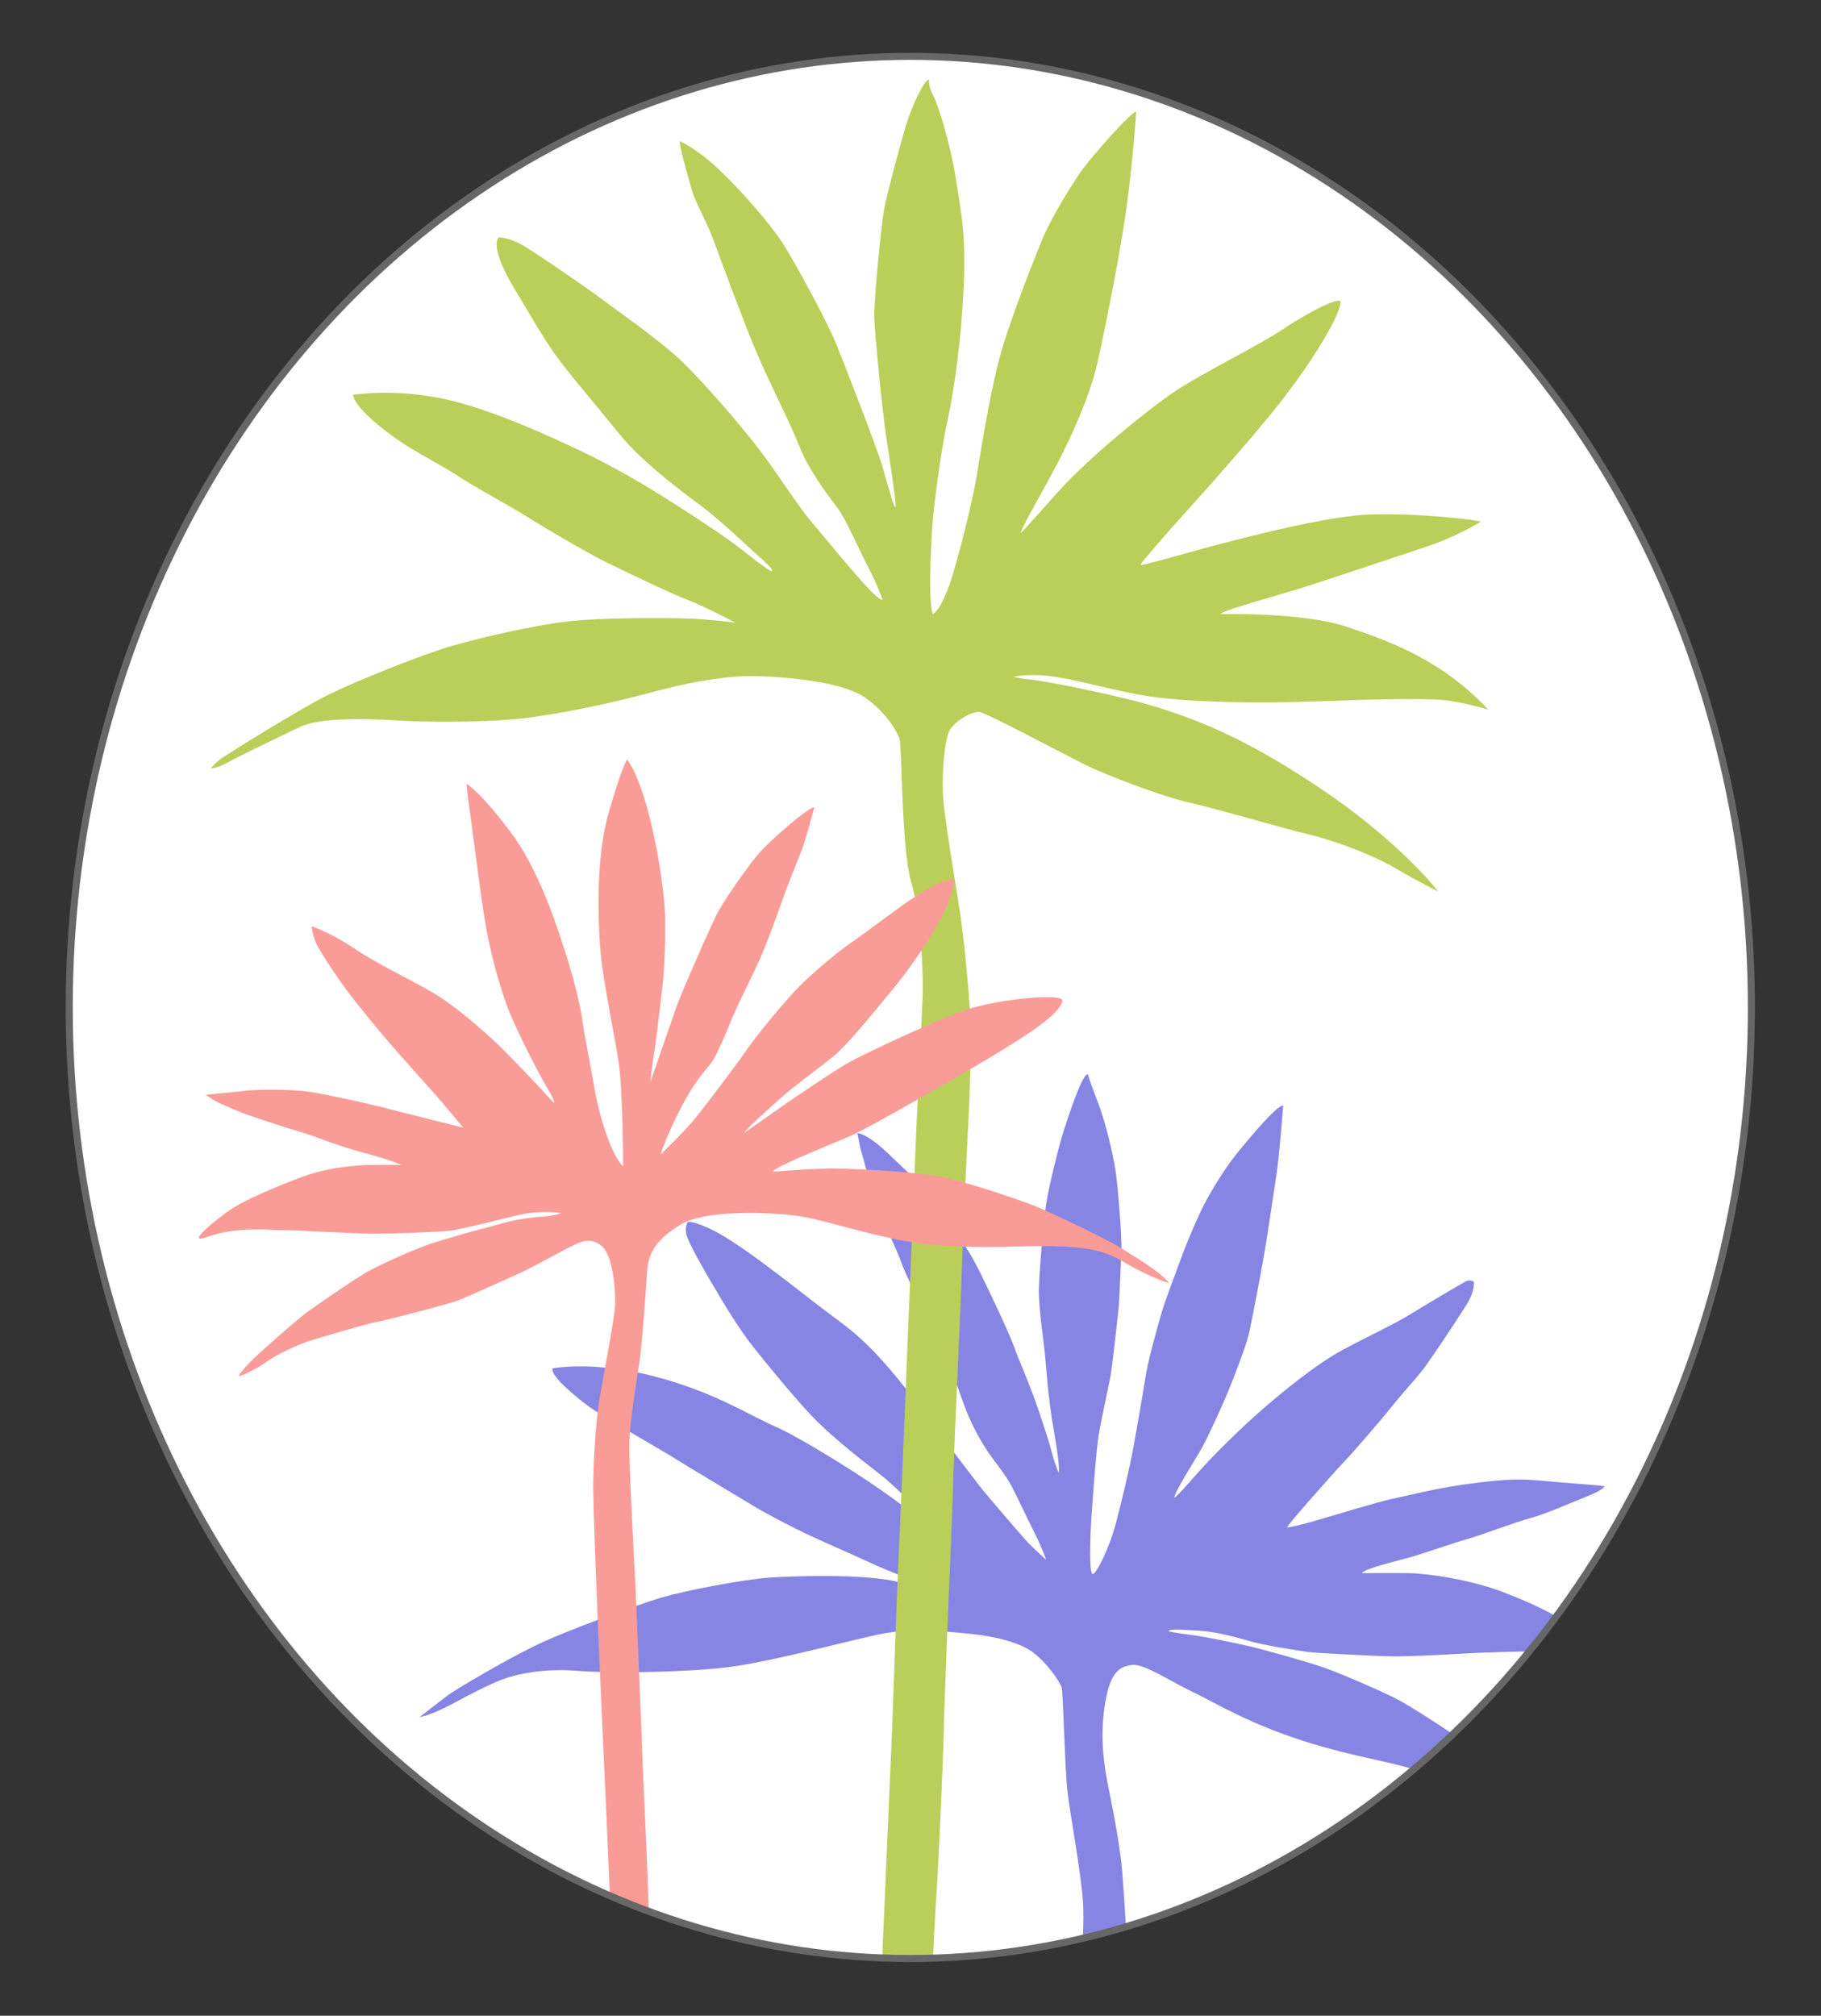 <svg version="1.1" id="Layer_1" xmlns="http://www.w3.org/2000/svg" x="0" y="0" width="517.092" height="572.248" viewBox="0 0 517.092 572.248" xml:space="preserve"><rect x="0" y="0" width="517.092" height="572.248" fill="#333333" stroke="none"/><ellipse fill="#FFF" cx="258.493" cy="285.998" rx="238.833" ry="270"/><path fill="#8685E3" d="M441.933 458.898c-4.28-2.46-9.011-4.54-14.61-6.74-9.25-3.62-21.75-5.5-27.25-5.561-5.5-.06-13.32 0-13.32 0 .38-1.189 10.32-3.56 13.88-4.56 3.561-1 12.44-4.13 16.061-5.13 3.63-1 13.439-4.75 17.88-5.93 4.43-1.19 11.68-4.44 16.12-6.19 4.439-1.75 5-2.81 5-2.81-1-.381-10.37-.881-17.37-1.57-7-.68-10.82-.5-20.63.75-9.811 1.25-18.75 3.63-22.69 4.439-3.93.811-15.81 4.5-21.75 6.19-5.93 1.69-7.75 1.87-7.75 1.87 0-.5 4.5-5.62 6.82-8.25 2.31-2.62 7.75-8.811 9.81-10.93 2.061-2.131 10.12-11.44 13-15.07 2.87-3.62 7.69-8.87 9.561-11.43 1.88-2.57 9.5-13.94 11.88-17.82 2.37-3.87 1.93-6.311 1.93-6.311s-1.12-.689-2.31-.06c-1.19.62-11.69 6.81-15.69 9.31s-11.12 5.811-19 10c-7.87 4.19-17.56 12.25-23.25 17.19-5.68 4.94-14 13.06-19.12 18.94-5.13 5.869-5.63 6-5.63 6-.37-1.131 5.69-10.44 7.75-14.131 2.07-3.689 6.13-12.81 7.44-15.939 1.31-3.12 5.06-12.87 5.88-16.25.81-3.37 3.62-18.25 4.56-23.75.94-5.5 2.69-17.68 3.37-22 .69-4.311 1.88-19.25 1.88-19.25-1.38-.62-9.189 8.689-12.63 12.88-3.43 4.19-6.37 8.94-8.81 13.25-2.44 4.31-6.12 13.12-7.69 17.5-1.56 4.37-4.31 11.31-5.5 15.44-1.18 4.119-3.75 13.119-4.5 18.06s-3 17.69-3.75 21.62c-.75 3.939-2.56 11.82-4.56 19.5-2 7.689-5.69 14.689-6.62 14.689-.94 0-.82-6.689-.63-11.939.189-5.25 1.56-22.87 2.25-27.311.689-4.439 3.13-15.06 3.56-17.939.44-2.87 1.88-15.62 2.13-18.25.19-2 .49-9.03.681-13.601.06-1.42.1-2.609.13-3.329v-.08c.109-3.23-.95-17.28-1.69-22.17-.75-4.94-2.93-14-5.06-19.44-2.12-5.44-2.811-7.81-2.811-7.81-1.56-.25-5.63 12.25-6.939 16.369-1.311 4.131-4.19 15.75-4.87 20.44-.07.52-.16 1.14-.25 1.85-.311 2.591-.69 6.32-1.021 10.101-.399 4.6-.729 9.26-.8 11.99-.12 5.56 1.32 14.68 1.69 18.369.38 3.69.81 12.311 2.63 22.5 1.81 10.19 1.31 11.561 1.31 11.561s-1.31-3.12-1.939-5.75c-.62-2.62-3.561-11.62-5.37-16.5-1.82-4.87-4.57-11.25-5.13-12.93-.561-1.69-3.061-7.75-9.811-21.57-1.239-2.54-2.67-5.07-4.17-7.49-.27-.43-.54-.86-.81-1.28-5.73-8.939-12.26-16.34-13.76-18l-.32-.35s-.28-.28-1.45-1.41h-.01c-1.061-1.02-2.811-2.7-5.73-5.47-6.189-5.87-8.689-5.75-8.689-5.75l.81 4.07c.32 1.029.971 3.47 1.75 6.319.74 2.69 1.59 5.74 2.38 8.3 1 3.25 2.88 7.23 4.65 11.181h.01c1.09 2.43 2.15 4.83 2.96 7.069.45 1.25 1.32 3.23 2.41 5.57v.01c4.021 8.69 11.03 22.36 11.03 22.36s1.109 3.27 2.319 6.72v.01c.87 2.5 1.79 5.091 2.37 6.58 1.37 3.561 3.25 7.311 5.5 10.94 2.25 3.62 5.5 7.25 7.311 10.56 1.81 3.311 5.189 10.69 6.88 13.94 1.63 3.15 3.15 7.24 3.24 7.49-.21-.181-3-2.62-4.811-4.49-1.87-1.94-12.75-14.63-14.06-16.38-.601-.79-3.851-5.061-7.23-9.48-4.05-5.31-8.27-10.83-8.27-10.83s-1.71-2.619-5.5-7.399v-.01c-1.29-1.61-2.8-3.46-4.561-5.53-7-8.25-12.13-12-15.63-14.561-3.5-2.56-13.06-10.06-15.81-12.119-2.75-2.07-12.25-9.381-18.19-12.44-5.93-3.06-7.62-2.63-7.62-2.63s-.88.63-.56 3.189c.31 2.561 7.93 15.25 7.93 15.25 2.75 4.75 7.13 11.881 10.63 16.381s12.25 15.119 17 20.119 11.5 10.5 19.25 16.5c2.101 1.62 4.271 3.591 6.33 5.601 5.33 5.189 9.88 10.66 10.261 11.12l-6.091-4.471c-1.199-1.069-2.659-2.25-4.31-3.489v-.011c-10.73-8.159-29.41-19.42-35.69-22.119-7.25-3.131-17.63-10-34.88-14.381-1.42-.359-2.8-.67-4.13-.949-3.41-.7-6.52-1.141-9.3-1.4-9.37-.9-14.94.23-14.94.23-.63 2.25 7.25 8.619 10.75 11.119.46.33 1.17.79 2.061 1.351v.01c2.3 1.44 5.79 3.54 9.21 5.56 5.399 3.2 10.6 6.211 10.6 6.211l3.63 2.25c3.62 2.25 16.87 10.119 20.75 12.5 3.87 2.369 11 6 14.87 7.869 3.88 1.881 16.5 7.381 19.38 8.75 1.24.591 4.03 1.75 6.811 2.86 3.67 1.47 7.31 2.89 7.31 2.89l-6.25-.5c-.359-.109-.74-.21-1.14-.3-9.4-2.27-28.79-1.68-36.11-1.2-7.62.5-24.37 3.75-30.75 5.631-1.689.5-4.27 1.35-7.31 2.409-3.3 1.15-7.13 2.54-10.96 3.99-5.971 2.24-11.92 4.61-15.73 6.351-8.5 3.869-24.5 13.25-27.12 15.25-2.63 2-7.75 6-7.75 6s1.75-.25 5.5-1.881c3.75-1.619 11.12-6.119 17.5-8.619 6.37-2.5 14.62-3.25 21.87-2.631 1.46.131 3.66.23 6.36.29 3.16.08 7 .101 11.11.061 9.789-.12 21.1-.65 28.409-1.851 13-2.119 30.75-7 39.75-8.869 1.61-.341 3.17-.58 4.69-.761 5.31-.62 10.11-.37 14.67.011 1.44.109 2.86.25 4.26.369 7.13.631 13 1.75 17.88 4.131 4.87 2.369 10 9.75 10.37 11.5.38 1.75.88 22.119 1.5 28.369.63 6.25 3.88 23.381 4.5 32 .21 2.91.15 6.74-.02 10.71 4.12-.97 8.21-2.06 12.25-3.27-.41-6.47-.87-13.22-1.101-16.06-.439-5.5-2.189-15.381-3.689-22.57-1.5-7.18-2.73-15.43-1.12-25 1.54-9.18 4.37-10.311 7.68-10.75 3.32-.43 11.38 4.939 17.07 7.63 5.68 2.69 12.87 7.19 25.18 11.75 12.32 4.56 22.13 6.44 30 8.25 2.45.57 5.07 1.25 7.74 1.99 3.78-3.2 7.47-6.521 11.07-9.96-3.65-2.521-12.07-7.92-15.431-9.721-3.63-1.939-16.06-7.439-21.56-9.31-5.5-1.88-18.13-5.38-21.63-6.13s-10.75-2.37-15.62-3c-4.88-.62-6.5-1.061-6.5-1.061.12-.75 4.18-.439 9.06-.119 4.87.31 10.811 2 14.25 3 3.44 1 13.311 2.619 16.311 3 3 .369 19.75 1.18 23.75 1.25 4 .06 14.56-.44 19.5-.75 4.92-.32 16.91-.69 19.53-.631l7.708-9.945z"/><path fill="#BACF5A" d="M287.752 192.098s1.38.5 5.38.881c4 .369 26.12 4.75 36.12 8s22.75 7.619 44.63 22.119c21.841 14.48 33.091 28.091 34.49 29.99-.31-.149-5.35-2.62-12.37-6.74-7.25-4.25-19-8.25-24.5-9.5s-26.87-7.5-34.25-9.119c-7.37-1.631-23.62-7.881-29.37-10.75-5.75-2.881-27.88-14.631-29.75-14.881-1.88-.25-7.75 2.75-8.88 6.131-1.12 3.369-1.75 11-1.5 17.119.25 6.131 3.25 23.131 4.75 33 1.25 8.21 2.41 20.801 2.92 27.99.101 1.47.17 2.71.21 3.641.13 2.88.061 8.319-.08 13.529-.13 4.76-.3 9.33-.42 11.59-.109 2.28-.56 11.301-1 20.73-.27 5.97-.54 12.1-.729 16.81-.021.431-.04.851-.05 1.261-.12 2.779-.2 4.939-.221 6.08-.1 4.42-.87 22.229-1.37 33.289-.17 3.94-.31 7.021-.38 8.33-.1 1.92-.25 6.091-.42 10.83-.26 7.57-.56 16.61-.71 20.301-.13 3.17-.72 16.989-1.26 30.5-.47 12.079-.92 23.909-.99 27.619-.12 7.881-1.62 41.131-2.12 47.5-.229 2.95-.6 10.15-.939 17.551-2.15.069-4.29.1-6.45.1-2.68 0-5.34-.05-7.99-.16.25-6.04 2.63-60.109 2.88-66.609.13-3.4.53-14.851.94-26.011.189-5.04.37-10.02.54-14.17.02-.72.05-1.42.08-2.09.13-3.26.24-5.83.31-7.229.11-2.091.33-6.82.57-12.62.05-1.021.1-2.08.14-3.16.44-10.16.94-22.48 1.23-29.76.08-2.25.149-4.021.189-5.091.11-2.97.551-13.449 1.03-24.93.16-3.81.33-7.74.49-11.53.28-6.909.55-13.39.74-18 .02-.56.04-1.08.069-1.58.09-2.39.15-4.09.17-4.829.051-1.961.351-8.53.7-16.11.33-6.811.7-14.44.98-20.271h.01c.2-4.239.36-7.529.43-8.869.12-2.44.04-7.461-.35-13.15-.351-4.98-.95-10.48-1.9-15.18-.3-1.48-.63-2.891-1-4.17-2.87-10-2.5-37.5-3.37-41 0 0-2.75-6.75-10-11.631-7.25-4.869-26.63-6.119-34.25-5.869-7.63.25-17.5 2.25-25.38 4.369-7.87 2.131-21.12 5.381-34.62 7.25-13.5 1.881-33.38 1.25-37.38 1s-21.62-1.5-28.5 1.75c-6.87 3.25-17.5 8.381-20.62 10.131-3.13 1.75-4.75 1.619-4.75 1.619s1.25-1.5 2.75-2.619c1.5-1.131 22.5-14.25 30.62-18.25 8.13-4 26.5-11.381 35.13-13.881 8.62-2.5 24.12-6 33.37-7s27.13-1 33.75-.75c6.63.25 13.25 1.131 13.25 1.131s-8.5-4.5-13.37-6.381c-4.88-1.869-18.5-8.369-23.75-11-5.25-2.619-17.63-9.869-21.5-12.369-3.88-2.5-16.25-9.25-19.75-11.631-3.5-2.369-11.25-6.5-15-8.869-3.75-2.381-14.5-10-15.13-14.381 0 0 10.88-1.869 25.13 1 14.25 2.881 33 11.881 38.12 14.25 5.13 2.381 11.88 5.881 19.25 10.25 7.38 4.381 20 12.631 24.5 15.881s11.38 9.119 12 8.619c.63-.5-4.25-4.5-8-8s-8.37-7.619-12-10.369c-3.62-2.75-16.25-11.75-23.25-20.381-7-8.619-15.25-18.25-18.75-23.25s-8.87-14.369-10.5-17c-1.62-2.619-7.62-12.619-5.12-15.75 0 0 3.37 0 8 3l4.62 3s11.75 7.881 16.38 11.381c4.62 3.5 16.62 11.75 23 17.869 6.37 6.131 16.5 17.881 21.87 24.881 5.38 7 11.25 16.5 15.5 21.369 4.25 4.881 18 22.25 19.63 21.381 0 0-1.38-4-4-9-2.63-5-6.38-13.881-8.88-17.131s-8.12-10.619-10.75-17.369c-2.62-6.75-8.87-18.75-12.37-27.131-3.5-8.369-10.25-26.5-12-31.369-1.75-4.881-5.13-10.631-6.13-14.131s-4-13.869-3.37-14c0 0 4.62 2 11 8 6.37 6 14.5 15.381 18 20.75 3.5 5.381 12.87 22.631 15.37 28.881s11.63 29.619 13.13 34.869 3.12 11.25 3.62 11.381c.5.119-1.62-13.381-2.62-20.131s-3.25-29-3.38-33.75c-.12-4.75 2-26.619 2.88-31.119.87-4.5 4.75-18.881 6.25-23.75 1.5-4.881 5.12-12.881 6.5-12.631 0 0-.5 1.381 1.12 4.5 1.63 3.131 5.13 14.881 6.5 24.131 1.38 9.25 3 15.119 2 33-1 17.869-3.5 31-4.62 36-1.13 5-3.63 21.5-4.13 29s-1.12 21.869.13 25.119c0 0 2.62-1 5.75-11.5 3.12-10.5 6-23.119 6.87-28.619.88-5.5 3.38-21.25 6.13-31.881 2.75-10.619 10.5-30.119 12.87-35.619 2.38-5.5 8.25-15 10.88-18.631 2.62-3.619 14.12-16.75 15.25-16.369 0 0-.5 9-2.25 23.5s-6.38 37-8.63 47.25-8 22.369-11.5 29.119-10.75 19.131-10.37 19.75c0 0 1.37-1.369 10.37-11.5 9-10.119 27-24.619 34.13-29.25 7.12-4.619 23.75-13 29.12-16.619 5.38-3.631 15.25-9.381 17.13-8.5 0 0 .62 1.5-3.63 9s-9 14-13.75 20.119c-4.75 6.131-15.37 18.25-19.12 22.5s-20.75 22.881-20.25 23.381c0 0 4-.881 13.25-3.5 9.25-2.631 37.62-10.25 51-10.881 13.37-.619 31.75 1.5 32.37 2 0 0-6.5 4.131-15.87 7.25-9.38 3.131-30.75 10.25-36 11.881-5.25 1.619-22.25 6.25-22 7.119 0 0 23-.619 35.5 3.5 12.5 4.131 27.5 9.631 40.5 23.631 0 0-7.25-2.25-12.88-2.75-5.62-.5-18.87-.25-35.5.369-16.62.631-38.12.381-50-1.75-16.159-2.891-25.499-7.12-36.499-5.251z"/><path fill="#F99C97" d="M331.882 364.229s-3.75-1-10.63-4.75c-1.04-.57-1.97-1.131-2.939-1.671-4.011-2.25-8.49-4.1-22.511-4.069-1.42 0-2.96.02-4.59.069-3.95.11-9.899.33-17 .11-.279 0-.569-.01-.859-.02-3.16-.12-6.54-.32-10.061-.67a69.07 69.07 0 0 1-4.39-.591c-1.91-.3-3.88-.68-5.86-1.109-9.51-2.03-19.34-5.08-24.75-6.05-7.41-1.341-27.66-2.341-35 2.159-7.33 4.5-9.25 8.25-9.58 13.75s-1.42 20-2.08 24.841c-.13.909-.31 2.069-.51 3.42-.72 4.659-1.8 11.439-2.22 16.869-.11 1.33-.18 2.591-.19 3.711-.08 7 1.67 38.329 1.84 42.329.021.57.07 1.73.141 3.33.17 4.25.479 11.551.78 18.811.38 9.27.739 18.46.829 21.109.16 5.5 1.5 33 1.66 39.25.05 1.58.15 4.32.28 7.641-3.73-1.38-7.42-2.86-11.06-4.44-.62-14.41-1.131-26.109-1.131-26.109s-.819-17.5-1.689-37.511c-.21-4.85-.42-9.83-.63-14.76-.58-14.24-1.09-27.939-1.271-35.979-.13-5.91.54-17.07 1.23-22.94.06-.54.13-1.04.189-1.479.301-2.11 1.091-6.49 1.94-11.23 1.26-7.04 2.66-14.88 2.81-17.27.25-4-.42-15.5-4.42-17.75-1.18-.671-2.83-1.591-5.75-.421-3.359 1.351-12.25 6.5-16.25 8.33 0 0-16 7.341-19 8.341s-19.83 5.409-22.33 5.829c-2.5.421-15.58 4.33-18.409 5.171-2.841.829-9.25 3.659-12.591 6-3.33 2.329-7.159 4.079-7.909 4.159-.75.091 2.5-3.409 4-4.909s12.909-11.591 15.159-13.171c2.25-1.579 13.92-9.829 18.091-12 4.159-2.17 13.3-6.329 18.189-7.829s9.89-3 14.561-4.171c4.659-1.17 6.21-1.93 11.46-2.68s6.34-.3 9.949-1.49c0 0-5.38-.909-11.59.431-3.74.8-16.319 4.16-20.319 4.569-4 .42-16.091.841-21.25.841-5.171 0-22.091-1-25.761-1-3.66 0-9.18-.79-16.83.619-4.149.761-7.17 2.5-7.17 1.46.011-.979 5.75-5.829 9.92-8.5 4.17-2.67 14.83-7.079 20.5-9.079s13.16-2.921 17.75-3c4.58-.091 9.37 0 9.37 0s-1.62-1-10.79-3.5c-9.16-2.5-12.91-4.421-17.739-5.841-4.841-1.409-11-3.5-14.25-4.58-3.25-1.079-5.971-2.38-7.971-3.21s-4.87-2.79-4.87-2.79 8.75-.829 11.5-1.17c2.75-.33 13.341-.5 18.75.42 5.42.921 17 3.5 20.841 4.5 3.829 1 22.079 5.58 22.079 5.58s-5.67-6.83-8.25-9.75c-2.59-2.909-9.67-10.83-12.079-13.58-2.421-2.75-10-11.92-13.171-16.25-3.17-4.329-7.01-10.17-8.17-12.579-1.17-2.421-1.38-5-1.38-5s5 1.5 12.3 6.409c6.33 4.271 17.671 9.67 22.83 12.841 5.17 3.159 11.99 8.949 16 12.619 4.7 4.311 16.17 16.54 17.67 18.29 0 0 .58-.08-1.75-4-2.329-3.909-9.09-16.83-11.59-23.659-2.5-6.841-5-16.091-6.41-25-1.42-8.921-4.09-30.341-4.42-32.25-.33-1.921-.63-5.75-.63-5.75s4.42 2.75 13.13 14.619c2.54 3.471 7.17 10.96 11.92 24.381 4.75 13.409 6.91 22.25 7.75 27.829.83 5.58 2.83 15.5 3.58 20.08.75 4.591 4.08 17.92 8.08 21.75 0 0-.08-20.909-1.25-29.25-.97-7-4.58-23.75-5.25-32.5-.66-8.75-1.25-25.92 2.34-38.5 3.58-12.58 5.25-15.25 5.25-15.25s2.58 2.75 5.58 13.25 4.92 23.92 5.17 30.08c.25 6.17-.09 16.09-.67 20.84s-1.75 15.25-2.25 18.25-1.25 9.25-1.25 9.25 5.5-15.829 7.17-20.67c1.66-4.83 9.41-22.25 11.41-26.409 2-4.171 9.08-14.25 12.33-18s14.42-13.421 15.67-13c0 0-2.33 8.829-3.42 11.75-1.08 2.909-4.16 10.329-5.08 13-.92 2.659-4 11.25-6 16.079-2 4.83-6.08 12.91-7.83 16.75-1.75 3.83-5 12.5-7.09 15.16-2.08 2.67-4.729 5.36-8.41 12.511-4.13 8-5.84 13.329-5.84 13.329s7-6.84 9.34-9.67c2.33-2.83 11.33-14.58 15.08-20s11.25-14.159 14.42-17.5c3.16-3.33 11.25-10.25 14.58-12.5s13.4-9.81 15.83-11.5c1.061-.739 2.05-1.399 2.96-1.989 9.351-6.051 11.04-4.841 11.04-4.841s.59 3.171-3.91 11.421c-1.58 2.899-3.37 5.81-5.229 8.6-3.101 4.64-6.391 8.97-9.271 12.4-2.64 3.14-11.42 14.079-15.34 17.329-3.91 3.25-11.33 8.671-14 11-2.66 2.33-10.66 9.421-11.75 11.08 0 0 12.42-8.75 16.42-11.409 4-2.671 10.83-7.341 14.83-9.421 2.49-1.3 10.94-5.369 19.021-8.96 4.899-2.159 9.66-4.14 12.899-5.21.311-.1.63-.199.96-.3 8.79-2.649 24.12-4.22 26.12-2.609 0 0 1.17 1.829-6 7.159-4.83 3.601-13.38 8.761-19.99 12.62a786.322 786.322 0 0 1-7.59 4.38c-1.6.92-4.29 2.471-7.38 4.23-6.729 3.84-15.41 8.7-19.12 10.36-5.42 2.409-22.08 9-22 10.159 0 0 10.92-.909 16.92-.909 2.13 0 5.65.119 9.62.319 3.811.2 8.04.49 11.87.83.63.07 1.24.13 1.84.18 2.7.28 5.11.591 6.92.921 2.051.369 4.67 1.039 7.5 1.85 7.15 2.02 15.57 4.939 19.16 6.31.891.341 2.101.86 3.53 1.5 6.61 2.95 17.68 8.41 20.64 10.17.34.2.66.4.98.591 12.962 7.798 13.442 9.829 13.442 9.829z"/><ellipse fill="none" stroke="#676767" stroke-width="2" stroke-miterlimit="10" cx="258.493" cy="285.998" rx="238.833" ry="270"/></svg>